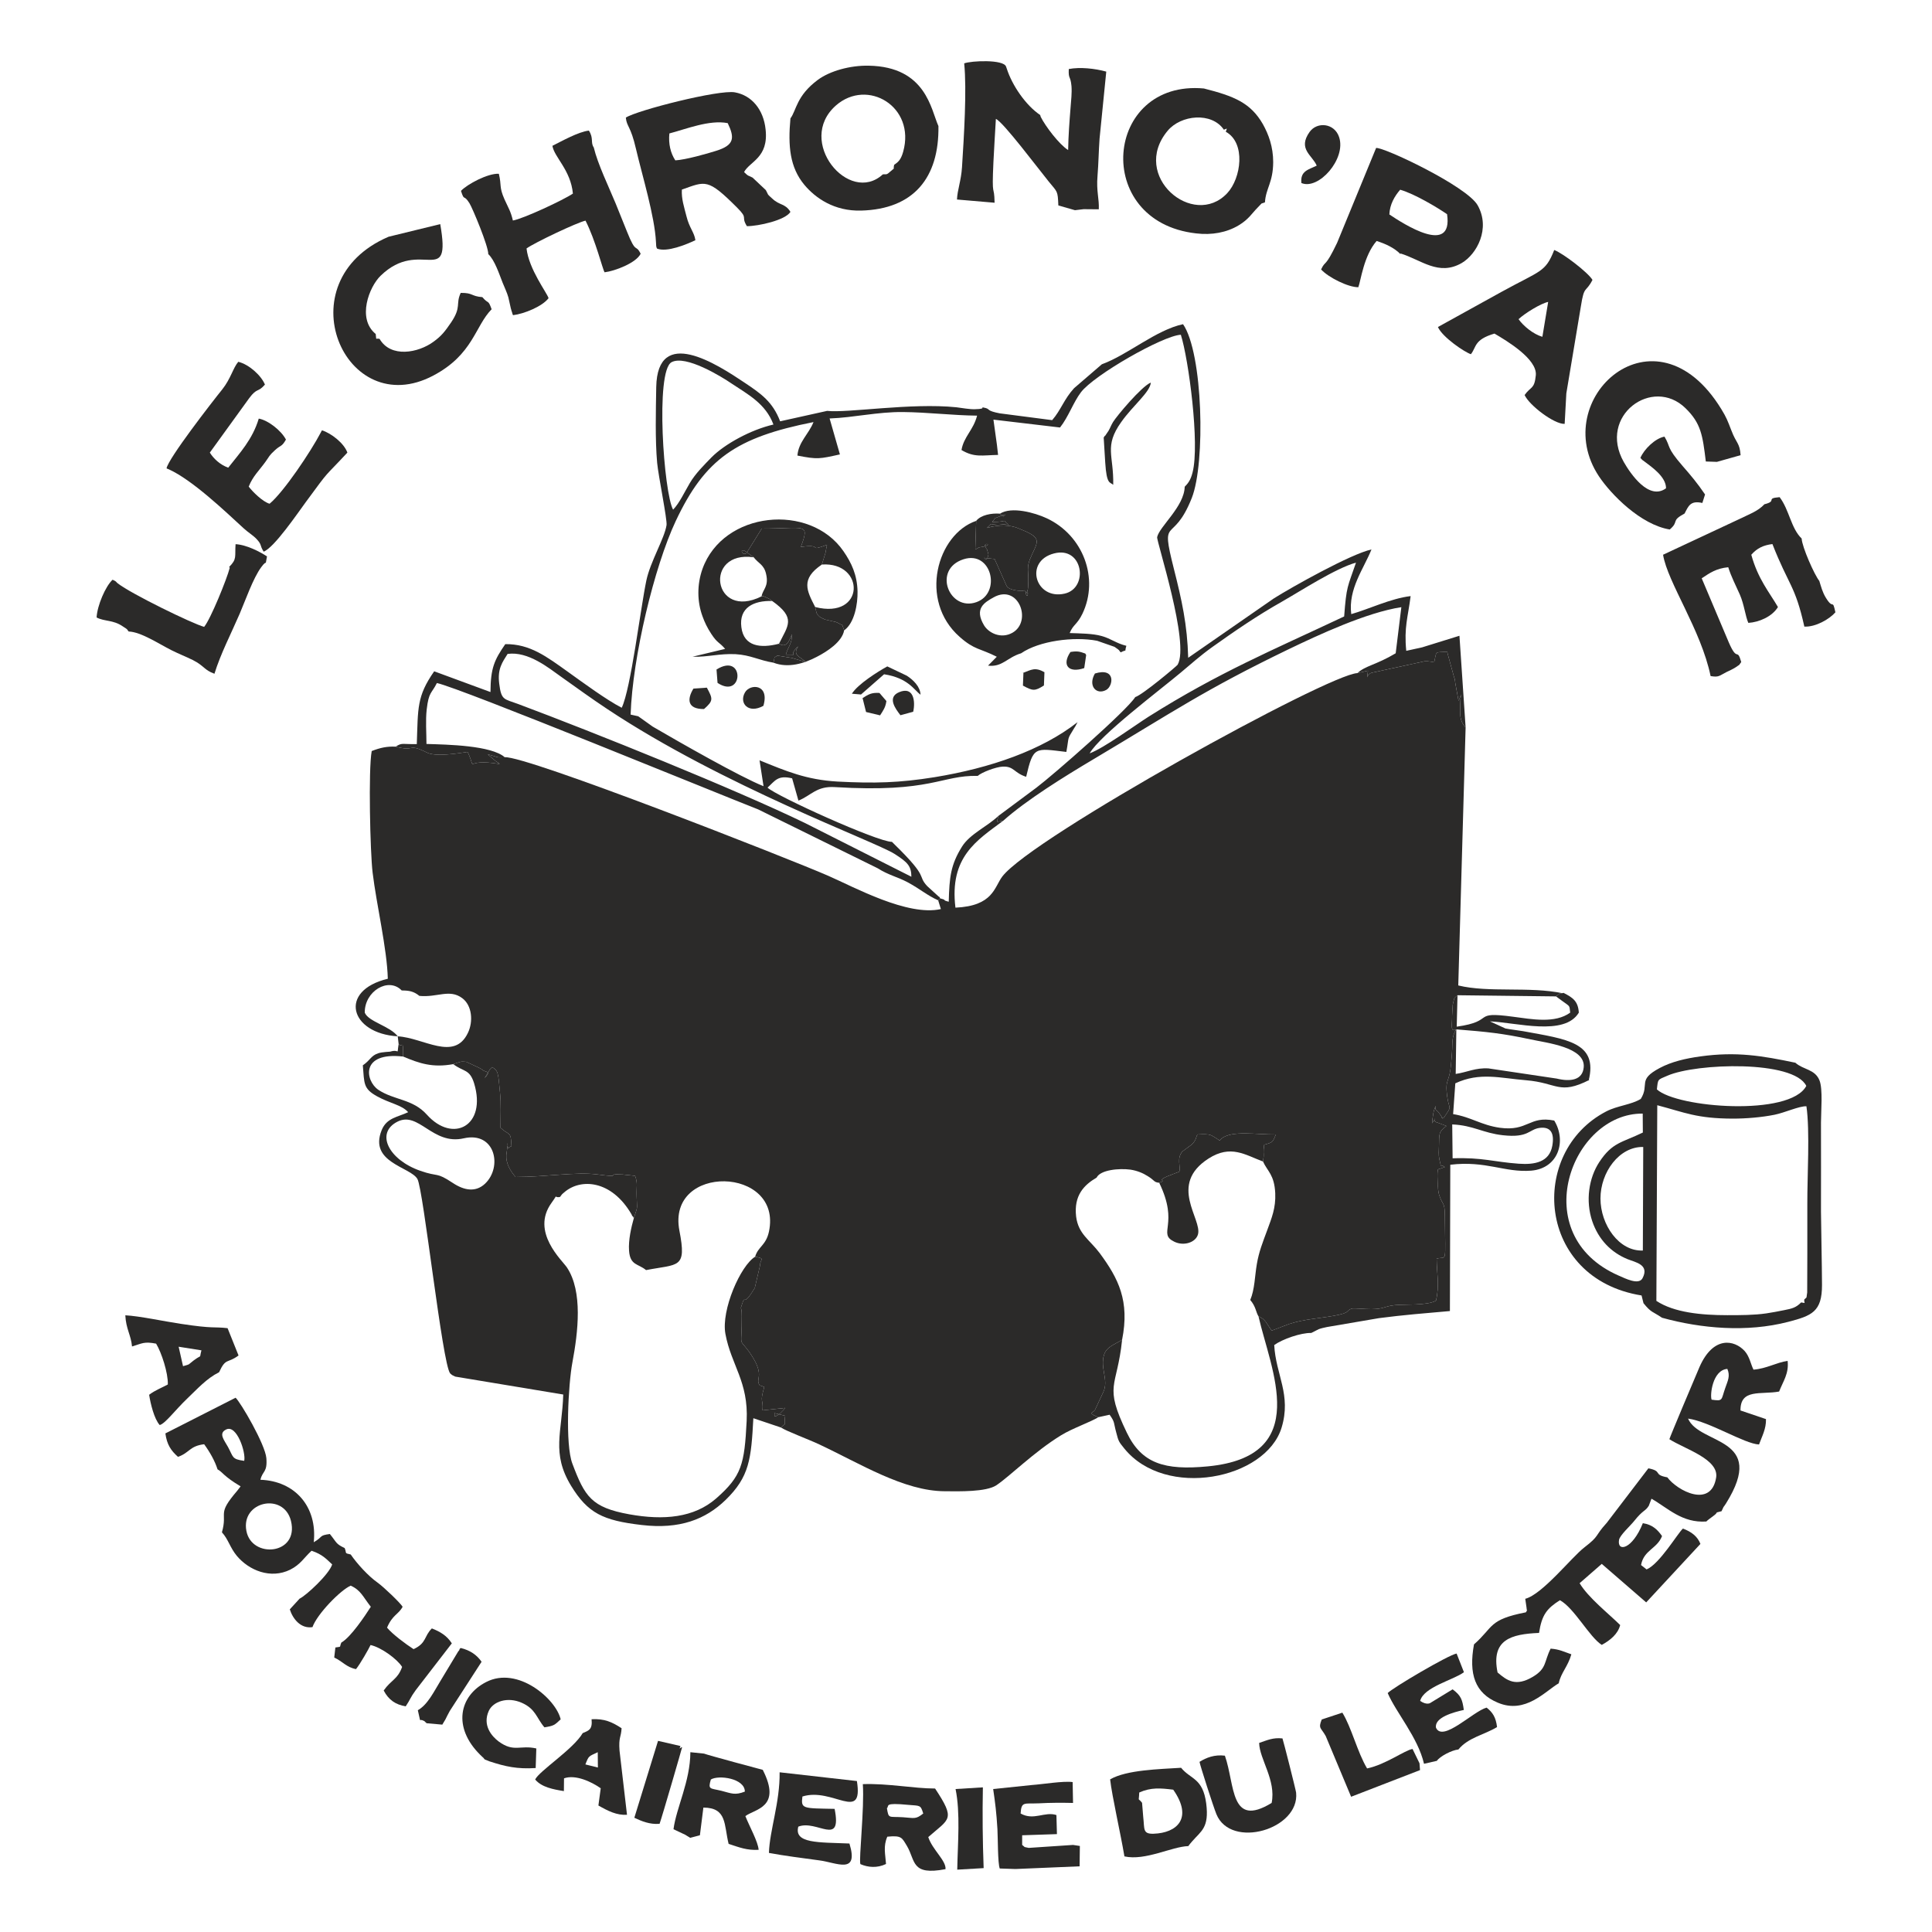 <?xml version="1.0" encoding="UTF-8"?>
<!DOCTYPE svg PUBLIC "-//W3C//DTD SVG 1.1//EN" "http://www.w3.org/Graphics/SVG/1.1/DTD/svg11.dtd">
<!-- Creator: CorelDRAW 2021.5 -->
<svg xmlns="http://www.w3.org/2000/svg" xml:space="preserve" width="150px" height="150px" version="1.1" style="shape-rendering:geometricPrecision; text-rendering:geometricPrecision; image-rendering:optimizeQuality; fill-rule:evenodd; clip-rule:evenodd"
viewBox="0 0 15000 15000"
 xmlns:xlink="http://www.w3.org/1999/xlink"
 xmlns:xodm="http://www.corel.com/coreldraw/odm/2003">
 <defs>
  <style type="text/css">
   <![CDATA[
    .fil0 {fill:none}
    .fil1 {fill:#2B2A29}
   ]]>
  </style>
 </defs>
 <g id="Plan_x0020_1">
  <rect class="fil0" width="15000" height="15000"/>
  <g id="_2063505326240">
   <path class="fil1" d="M3119 7690c56,0 93,6 137,42 138,14 233,-56 332,17 78,57 87,183 45,270 -106,224 -344,38 -545,27 -60,-80 -228,-113 -256,-184 -2,-166 184,-279 287,-172zm7420 -2464c-226,8 -2526,1276 -2757,1579 -63,83 -70,229 -364,242 -48,-394 166,-522 370,-674 -61,8 -49,21 -37,-38 -85,82 -220,139 -282,238 -88,141 -98,237 -103,428 -62,-16 -3,-9 -66,-26l-16 15 21 68c-259,58 -672,-170 -876,-259 -300,-131 -2343,-933 -2510,-920 -72,5 -48,-2 -132,-22l59 50c32,25 6,-3 33,25 -293,-51 -170,78 -248,-94 -81,12 -249,39 -316,5 -156,-77 -85,-4 -243,-46 -68,-3 -119,8 -186,34 -27,142 -12,790 7,944 30,249 112,591 118,824 -387,93 -294,425 77,447l7 60c28,39 35,-57 35,97 127,54 230,88 389,59 54,-17 54,-23 101,-18l97 45c5,3 23,12 27,16 29,25 74,5 18,66l35 -57c1,-2 3,-7 4,-9l20 -20c47,29 46,39 61,198 9,89 4,183 4,273 71,65 80,21 85,143 -24,6 -25,35 -31,-11 -1,-6 2,-10 2,-14 0,21 -11,89 -11,95 -4,62 31,123 72,169 237,0 467,-41 632,-20 224,29 40,-8 201,1l95 10c22,62 9,79 12,161 3,112 10,66 -22,168 -20,71 -43,170 -37,252 8,116 71,100 132,151 252,-49 317,-8 259,-306 -101,-524 804,-501 695,8 -23,107 -85,116 -107,194 84,17 38,15 38,68l-41 175c-3,5 -7,10 -10,15 -87,143 -60,22 -91,117 -15,46 0,-2 0,86 1,259 -29,160 58,278l16 24c110,167 26,184 66,236l35 12c-38,129 -6,89 -14,182l176 -19c-6,8 -12,17 -19,23 -7,5 -12,14 -19,19 -66,49 -36,10 -47,-2l85 21c-13,101 16,42 -33,91 39,27 219,94 297,131 318,149 657,363 976,364 112,1 320,6 399,-46 103,-68 292,-259 504,-389 86,-53 232,-104 289,-140 -99,-37 -29,-36 -25,-60l63 -135c44,-92 -27,-187 6,-290 20,-61 74,-75 140,-116 60,-302 -28,-475 -174,-673 -79,-105 -166,-148 -183,-284 -19,-165 63,-246 159,-302 29,-60 173,-74 263,-62 51,8 96,26 135,51 54,33 45,47 88,51 79,-27 -60,-6 114,-70l42 -16c12,-40 -22,-104 24,-157l73 -54c36,-36 30,-53 44,-78 112,-6 101,5 144,28l28 19c4,-4 9,-10 12,-13 81,-69 276,-32 425,-34 -25,61 -24,61 -91,80 -9,62 -2,63 -4,91l-5 39c35,77 88,102 95,246 5,116 -28,193 -63,289 -34,92 -64,166 -80,262 -16,93 -16,195 -51,278 45,53 43,94 64,127 44,24 30,14 56,42l46 69 140 -53c119,-37 217,-40 341,-62 142,-25 92,-41 141,-56 15,-5 108,5 152,4 102,-1 98,-22 183,-31 70,-8 253,5 319,-35 29,-121 6,-210 5,-326 81,-22 67,58 64,-326 -1,-117 -14,-82 -41,-159 -25,-68 -4,-138 -14,-205 5,-3 13,-12 15,-7l39 -14c-45,-35 -20,27 -42,-62 -7,-30 -4,-66 -3,-100 3,-94 -6,-109 58,-157l-66 -25c-62,-14 9,-66 -46,4 7,-57 10,-100 30,-135 -7,46 0,18 30,62 55,80 -11,0 28,35 75,-110 44,-56 29,-177 -12,-100 2,-97 19,-164 10,-40 15,-110 19,-166 6,-75 -5,-128 34,-184 -51,25 -31,-38 -33,-106 0,-2 5,-85 5,-85 17,-66 2,-41 37,-74l765 9c56,-42 12,-17 59,-27l-5 3c-262,-55 -575,-3 -813,-61l57 -2003c-49,-53 -44,-104 -41,-189 3,-100 17,-81 -14,-18l-25 -136c-6,-48 -1,-20 -11,-52l-49 -179c0,-8 -2,-10 -5,-14 -100,7 -78,-9 -99,82 -6,-2 -37,-7 -43,-7 -4,-1 -10,-1 -15,-1 -5,0 -10,0 -16,0l-410 89c-45,11 -40,83 -30,-16l-82 19z"/>
   <path class="fil1" d="M3600 8838c245,-56 303,222 166,352 -72,68 -161,54 -251,-6 -133,-88 -106,-43 -252,-94 -246,-86 -350,-293 -178,-381 166,-85 273,184 515,129zm-783 -567c12,142 2,181 111,241 101,56 191,66 241,123 -82,39 -167,43 -206,140 -101,252 224,284 278,379 47,85 193,1435 254,1509 19,16 8,10 40,25l838 139c-9,294 -94,454 61,709 130,212 246,269 548,304 296,35 496,-44 651,-194 186,-181 199,-317 216,-635l214 72c49,-49 20,10 33,-91l-85 -21c11,12 -19,51 47,2 7,-5 12,-14 19,-19 7,-6 13,-15 19,-23l-176 19c8,-93 -24,-53 14,-182l-35 -12c-40,-52 44,-69 -66,-236l-16 -24c-87,-118 -57,-19 -58,-278 0,-88 -15,-40 0,-86 31,-95 4,26 91,-117 3,-5 7,-10 10,-15l41 -175c0,-53 46,-51 -38,-68 -113,68 -265,413 -231,599 45,244 180,370 165,676 -17,339 -39,428 -237,602 -172,150 -407,171 -674,123 -294,-53 -346,-138 -442,-393 -57,-148 -32,-615 0,-786 44,-235 82,-550 -42,-737 -36,-55 -284,-276 -120,-502 58,-81 11,-35 66,-46 19,-24 8,-15 33,-36 126,-110 366,-97 522,171 2,4 7,18 9,15 1,-3 6,10 9,15 32,-102 25,-56 22,-168 -3,-82 10,-99 -12,-161l-95 -10c-161,-9 23,28 -201,-1 -165,-21 -395,20 -632,20 -41,-46 -76,-107 -72,-169 0,-6 11,-74 11,-95 0,4 -3,8 -2,14 6,46 7,17 31,11 -5,-122 -14,-78 -85,-143 0,-90 5,-184 -4,-273 -15,-159 -14,-169 -61,-198l-20 20c-1,2 -3,7 -4,9l-35 57c56,-61 11,-41 -18,-66 -4,-4 -22,-13 -27,-16l-97 -45c-47,-5 -47,1 -101,18 80,61 127,36 162,149 100,330 -165,469 -367,243 -110,-123 -254,-111 -377,-193 -100,-68 -143,-296 193,-258 0,-154 -7,-58 -35,-97 -16,97 12,35 -66,59 0,1 -61,2 -91,12 -59,19 -62,54 -121,94z"/>
   <path class="fil1" d="M3941 5077c160,-22 319,109 415,177 121,86 241,173 359,251 903,600 2072,1025 2229,1124 106,67 131,97 132,178l-828 -418c-541,-262 -1629,-700 -2225,-923 -111,-41 -131,-28 -147,-158 -15,-116 25,-167 65,-231zm4519 772c80,-141 549,-494 706,-626 84,-70 152,-132 247,-200 171,-122 347,-243 542,-353 149,-85 413,-257 573,-302 -66,193 -74,179 -92,418 -562,265 -972,434 -1518,778 -110,70 -347,244 -458,285zm-3234 -1892c-72,-127 -140,-1076 -12,-1145 110,-59 389,113 465,165 128,85 266,157 326,319 -177,41 -379,152 -481,255 -53,55 -124,124 -168,199 -41,69 -80,155 -130,207zm3329 -1129l-216 186c-78,85 -102,170 -170,248l-408 -53c-103,-20 -74,-32 -108,-41 -63,-16 25,7 -82,9 -42,2 -104,-10 -146,-15 -353,-36 -844,46 -1003,28l-365 81c-58,-152 -149,-215 -273,-298 -218,-146 -680,-447 -689,32 -3,185 -9,406 7,588 10,105 79,440 73,484 -16,104 -126,283 -157,431 -45,215 -120,839 -191,987 -120,-62 -299,-194 -415,-277 -167,-119 -296,-219 -489,-217 -84,122 -114,184 -115,372l-437 -161c-136,195 -125,284 -135,565 -110,3 -113,-14 -164,20 158,42 87,-31 243,46 67,34 235,7 316,-5 78,172 -45,43 248,94 -27,-28 -1,0 -33,-25l-59 -50c84,20 60,27 132,22 -107,-92 -443,-98 -608,-103 0,-89 -8,-181 2,-269 16,-137 37,-120 79,-204 184,39 2184,860 2494,981l926 456c91,57 150,65 235,110 95,51 153,103 237,140l16 -15c-3,-5 -9,-17 -11,-13l-90 -82c-82,-89 20,-56 -251,-321l-23 -23c-109,2 -901,-357 -966,-421 59,-53 79,-99 191,-72l49 173c99,-40 141,-114 282,-105 752,46 828,-94 1110,-87 29,-27 141,-70 194,-72 88,-4 87,49 182,79 56,-239 67,-222 312,-193 24,-132 2,-87 61,-185 3,-4 6,-10 9,-14l17 -32c-277,217 -675,356 -1110,427 -274,44 -467,49 -754,34 -243,-14 -398,-81 -605,-165l31 201c-181,-72 -652,-341 -861,-463l-112 -80 -59 -13c15,-447 184,-1149 350,-1502 227,-482 468,-650 1070,-769 -38,95 -116,153 -125,260 157,31 171,26 330,-9l-80 -279c189,-7 373,-52 570,-50 193,2 384,26 575,28 -28,111 -104,164 -121,267 101,60 160,40 284,38l-9 -79 -27 -195 517 61c64,-80 103,-195 162,-273 101,-134 638,-441 776,-447 60,189 148,848 91,1069 -16,64 -38,87 -61,111 -4,155 -196,308 -214,391 -6,32 255,827 159,991 -7,11 -274,235 -329,251 -66,105 -631,600 -767,703l-296 220c-12,59 -24,46 37,38 181,-162 477,-345 706,-481 620,-369 856,-535 1508,-850 233,-112 608,-287 878,-328l-44 358c-152,91 -236,96 -297,154l82 -19c-10,99 -15,27 30,16l410 -89c6,0 11,0 16,0 5,0 11,0 15,1 6,0 37,5 43,7 21,-91 -1,-75 99,-82 3,4 5,6 5,14l49 179c10,32 5,4 11,52l25 136c31,-63 17,-82 14,18 -3,85 -8,136 41,189l-48 -712 -290 90 -123 27c-18,-184 13,-259 34,-425 -154,18 -326,102 -461,140 -25,-196 98,-354 157,-502 -156,33 -617,291 -758,380l-665 461c-7,-258 -50,-449 -111,-690 -109,-431 -9,-177 139,-551 107,-271 87,-1125 -68,-1349 -209,44 -431,239 -630,311z"/>
   <path class="fil1" d="M13289 10867c-14,-33 6,-230 122,-239 24,55 3,93 -15,145 -35,98 -15,107 -107,94zm-344 603c-115,-21 -32,-47 -147,-70l-323 423c-101,111 -51,96 -174,191 -98,75 -326,365 -459,399 1,9 10,67 10,69 3,46 13,1 -5,36 -293,57 -249,114 -403,249 -42,230 7,379 186,453 214,90 367,-90 472,-151 17,-82 71,-129 98,-225 -57,-19 -91,-39 -161,-44 -52,103 -29,153 -137,218 -134,80 -201,30 -275,-33 -52,-255 105,-298 322,-307 22,-143 62,-190 162,-254 111,60 229,286 325,347 66,-36 125,-84 143,-154 -91,-90 -247,-212 -315,-325l172 -150 345 299 421 -454c-22,-57 -68,-94 -136,-119 -39,34 -181,275 -282,317l-43 -34c22,-118 124,-125 163,-225 -34,-48 -72,-88 -149,-100 -82,205 -201,227 -185,130 6,-36 89,-111 116,-145 72,-91 87,-75 115,-120l21 -55c128,73 238,190 426,177 4,-6 35,-29 49,-39 61,-44 -1,-22 69,-41 28,-60 2,-9 35,-61 324,-520 -207,-451 -295,-658 164,22 440,197 551,201 23,-64 56,-121 54,-197l-198 -67c-2,-172 159,-121 300,-147 31,-80 77,-139 66,-238 -90,13 -162,60 -265,68 -21,-41 -30,-101 -68,-144 -80,-88 -244,-120 -351,123 -32,74 -233,551 -234,561 116,75 386,154 363,298 -39,241 -302,102 -379,-2z"/>
   <path class="fil1" d="M14008 10090c-2,34 18,27 -24,22 -40,41 -71,48 -132,60 -49,10 -92,18 -138,25 -96,14 -201,14 -303,14 -201,0 -413,-20 -551,-111l7 -1519c213,56 305,103 585,104 106,0 225,-10 325,-30 80,-16 191,-68 248,-66 28,190 6,549 7,757 0,128 0,257 0,386l-1 303c-10,56 4,26 -23,55zm-1253 -381c-185,8 -329,-200 -329,-404 0,-204 146,-404 332,-400l-3 804zm0 -916c-165,80 -236,75 -338,229 -82,125 -108,301 -55,459 49,144 147,243 274,295 62,25 173,42 116,149 -30,54 -133,1 -184,-21 -724,-316 -367,-1264 186,-1258l1 147zm109 -335c9,-82 4,-73 81,-106 226,-99 982,-122 1079,79 -126,239 -1003,171 -1160,27zm-104 1660c62,76 67,61 144,113 304,84 659,115 979,32 184,-48 263,-78 263,-286 -1,-190 -6,-380 -8,-570 1,-230 0,-461 0,-691 0,-87 16,-261 -12,-329 -36,-87 -124,-80 -187,-136 -258,-54 -457,-88 -738,-49 -115,16 -223,41 -315,90 -177,94 -76,126 -147,240 -75,46 -182,52 -268,97 -608,315 -541,1298 274,1429l15 60z"/>
   <path class="fil1" d="M1913 11886c-44,-230 290,-302 346,-78 65,264 -305,296 -346,78zm-158 -787c83,-43 156,180 141,243 -98,-13 -83,-29 -126,-108 -29,-53 -76,-105 -15,-135zm-66 309c41,22 43,51 179,132l-26 34c-163,190 -72,158 -119,323 50,54 62,118 116,183 94,112 261,182 414,107 81,-41 106,-92 166,-147 86,29 114,64 160,106 -23,76 -201,241 -253,266l-76 83c23,73 84,152 176,138 36,-102 219,-289 297,-322 79,36 94,85 156,164 -44,69 -155,236 -229,278 -18,42 6,29 -46,38l-9 78c66,31 95,76 169,90 31,-37 99,-157 113,-187 83,18 208,110 245,170 -35,98 -83,98 -143,183 38,73 92,110 171,123 37,-55 34,-66 78,-126l280 -363c-39,-61 -92,-91 -155,-116 -62,61 -40,114 -142,161 -62,-40 -164,-116 -206,-167 43,-101 88,-101 121,-162 -17,-29 -146,-153 -195,-188 -70,-49 -159,-146 -208,-218 -53,-12 -29,-7 -47,-50 -70,-33 -59,-40 -115,-109 -88,12 -48,19 -125,64 29,-278 -148,-476 -414,-485 16,-71 55,-55 46,-168 -9,-107 -200,-434 -239,-469l-545 277c12,88 44,134 98,182 91,-32 89,-84 203,-98 45,62 83,129 104,195z"/>
   <path class="fil1" d="M11275 8730c164,7 238,67 394,84 199,22 200,-45 284,-57 90,-12 116,45 99,139 -23,127 -136,148 -261,139 -195,-14 -281,-50 -513,-42l-3 -263zm32 -738c235,19 354,30 577,78 124,27 426,60 412,216 -9,101 -103,114 -210,88l-530 -79c-101,-6 -165,30 -254,43l5 -346zm774 -256l42 31c72,53 60,34 68,95 -118,86 -297,51 -443,32 -330,-45 -130,34 -438,77l6 -244c-35,33 -20,8 -37,74 0,0 -5,83 -5,85 2,68 -18,131 33,106 -39,56 -28,109 -34,184 -4,56 -9,126 -19,166 -17,67 -31,64 -19,164 15,121 46,67 -29,177 -39,-35 27,45 -28,-35 -30,-44 -37,-16 -30,-62 -20,35 -23,78 -30,135 55,-70 -16,-18 46,-4l66 25c-64,48 -55,63 -58,157 -1,34 -4,70 3,100 22,89 -3,27 42,62l-39 14c-2,-5 -10,4 -15,7 10,67 -11,137 14,205 27,77 40,42 41,159 3,384 17,304 -64,326 1,116 24,205 -5,326 -66,40 -249,27 -319,35 -85,9 -81,30 -183,31 -44,1 -137,-9 -152,-4 -49,15 1,31 -141,56 -124,22 -222,25 -341,62l-140 53 -46 -69c-26,-28 -12,-18 -56,-42 93,412 423,1087 -395,1165 -333,32 -512,-22 -627,-261 -183,-379 -76,-342 -37,-722 -66,41 -120,55 -140,116 -33,103 38,198 -6,290l-63 135c-4,24 -74,23 25,60l87 -19c43,60 30,61 52,140 17,66 19,69 61,121 321,398 1099,240 1222,-160 78,-256 -45,-411 -57,-642 64,-46 207,-96 288,-94l57 -29c21,-8 43,-12 65,-17l404 -69c181,-24 368,-39 550,-55l3 -1136c278,-33 421,62 628,46 214,-18 275,-233 179,-389 -195,-39 -203,86 -422,56 -144,-20 -225,-84 -363,-106l17 -239c190,-89 350,-40 549,-24 245,20 256,117 493,-3l-7 7c75,-299 -168,-322 -509,-385 -47,-8 -91,-12 -137,-21l-120 -55c208,9 579,117 690,-68 -6,-89 -46,-116 -118,-153 -47,10 -3,-15 -59,27z"/>
   <path class="fil1" d="M8346 1632l67 -8 118 1c4,-82 -20,-140 -10,-258 8,-98 9,-193 16,-291l52 -520c-87,-24 -203,-37 -291,-20 -4,83 13,47 21,133 4,54 -3,110 -7,164 -9,113 -17,217 -19,332 -69,-43 -177,-185 -213,-258l-4 -14c-113,-76 -218,-231 -259,-359 -2,-6 -5,-13 -6,-17 -19,-57 -270,-46 -325,-25 21,207 -2,570 -17,806 -7,107 -36,176 -39,251l292 25c-3,-154 -23,-19 -9,-317 5,-113 13,-221 19,-334 57,24 330,388 409,485 70,86 71,70 76,187l129 37z"/>
   <path class="fil1" d="M5197 1036c128,-33 310,-108 453,-80 55,114 52,171 -90,215 -72,23 -239,70 -317,74 -37,-57 -54,-127 -46,-209zm749 440l-103 -97c-46,-24 -26,-5 -66,-43 43,-83 192,-110 167,-332 -16,-152 -106,-263 -238,-287 -122,-23 -759,139 -847,196 7,73 37,61 79,244 48,205 145,521 155,722 2,29 0,35 8,51 77,31 228,-32 298,-65 -8,-61 -47,-95 -69,-185 -19,-75 -40,-135 -36,-208 185,-65 199,-90 429,140 91,91 26,63 76,144 89,0 298,-46 338,-111 -41,-67 -83,-48 -141,-103 -46,-43 -23,-16 -50,-66z"/>
   <path class="fil1" d="M13079 3987c30,-58 45,-103 138,-82l21 -66c-59,-87 -111,-149 -175,-222 -129,-149 -89,-142 -140,-227 -72,13 -158,97 -187,165 22,25 6,8 34,30 51,39 166,116 165,206 -133,98 -276,-113 -328,-204 -203,-359 223,-668 479,-418 121,118 133,210 158,414l86 3 184 -52c-7,-98 -33,-89 -72,-193 -30,-77 -37,-98 -78,-165 -514,-838 -1349,-79 -950,522 94,141 324,376 550,413 77,-66 4,-64 115,-124z"/>
   <path class="fil1" d="M13699 3915c-52,56 -125,80 -197,116l-590 276c35,215 295,583 369,942 65,11 66,-2 125,-32 22,-10 51,-24 68,-35 50,-35 17,-7 45,-42 -34,-118 -28,7 -97,-153l-210 -497c63,-42 113,-77 206,-86 25,78 55,133 90,212 34,78 43,169 66,220 84,-5 185,-49 230,-123 -67,-115 -155,-217 -207,-406 45,-51 93,-74 164,-83 127,324 176,318 248,641 87,4 194,-57 241,-111 -24,-112 -14,-14 -74,-113 -27,-44 -37,-86 -51,-131 -37,-45 -134,-263 -137,-329 -83,-79 -96,-223 -171,-321 -115,9 -13,29 -118,55z"/>
   <path class="fil1" d="M3791 1973c50,46 86,158 111,221 13,33 35,78 45,115l19 85c2,7 4,12 5,18 2,6 5,13 6,18 1,4 3,12 6,17 87,-10 229,-69 276,-132 -11,-40 -153,-224 -171,-386 62,-45 393,-202 458,-216 79,156 132,376 148,401 78,-9 245,-72 280,-144 -41,-82 -33,12 -107,-174 -30,-76 -59,-148 -87,-216 -52,-126 -140,-308 -170,-435 -27,-39 1,-71 -38,-131 -82,9 -214,84 -283,118 13,87 142,188 159,371 -70,48 -386,196 -466,209 -17,-73 -34,-95 -65,-164 -44,-100 -21,-104 -44,-199 -86,-4 -245,81 -294,133 28,87 18,20 66,96 24,39 147,333 146,395z"/>
   <path class="fil1" d="M9502 1007c31,-11 24,-15 15,16 157,86 120,361 11,477 -263,280 -754,-134 -463,-484 103,-125 343,-148 437,-9zm319 564c7,-110 63,-153 64,-312 0,-120 -36,-216 -80,-295 -96,-167 -226,-218 -458,-277 -774,-71 -872,1033 -61,1125 123,15 238,-7 330,-62 79,-47 105,-95 147,-137 49,-49 16,-25 58,-42z"/>
   <path class="fil1" d="M6942 1280c-10,47 12,14 -25,48 -38,35 -33,22 -63,26 -262,241 -678,-258 -364,-535 244,-214 621,8 522,360 -18,64 -40,80 -70,101zm-805 -361c-20,215 -5,380 108,516 86,103 233,206 441,200 407,-11 606,-254 600,-656 -58,-127 -95,-461 -541,-469 -145,-3 -301,41 -394,109 -169,125 -167,238 -214,300z"/>
   <path class="fil1" d="M1935 3091c63,-84 65,-40 122,-105 -29,-71 -124,-157 -207,-177 -41,48 -58,131 -125,215 -83,103 -417,534 -432,612 5,3 12,6 16,7 184,83 437,325 583,459 36,33 74,55 100,83 44,47 22,46 55,98 82,-31 264,-299 328,-386 197,-268 128,-174 322,-383 -26,-74 -127,-151 -197,-173 -4,5 -7,12 -9,16 -79,151 -289,464 -398,554 -53,-15 -132,-93 -162,-133 32,-81 80,-123 131,-194 32,-44 24,-44 73,-89 47,-43 51,-23 85,-82 -36,-70 -138,-150 -211,-163 -49,163 -147,266 -237,381 -65,-23 -115,-72 -143,-117l306 -423z"/>
   <path class="fil1" d="M7714 4638c194,-109 303,187 146,275 -87,49 -183,3 -220,-58 -78,-131 3,-177 74,-217zm-233 -296c218,-70 296,263 100,333 -211,75 -344,-255 -100,-333zm702 -45c227,-60 272,270 82,312 -226,51 -316,-251 -82,-312zm-604 -253c-303,103 -449,617 -129,900 116,103 157,88 289,155l-68 69c112,13 147,-63 257,-96 139,-96 409,-132 590,-97l135 47c52,36 27,21 48,43 56,-29 26,8 44,-51 -79,-19 -119,-56 -192,-76 -70,-20 -169,-20 -248,-23 27,-67 58,-65 99,-150 131,-274 6,-609 -277,-741 -94,-44 -273,-93 -363,-36l26 23c-6,-3 51,-34 -31,-1 -62,25 -16,3 -57,43 142,-1 67,-30 128,22 -19,-2 -76,-9 -89,-7 -96,11 -11,-24 -79,31 96,-28 179,-23 240,1 182,72 164,91 110,206 -53,111 -20,119 -30,251 -7,84 -6,-15 -3,34 7,94 -42,-36 7,21 -69,-54 3,-13 -89,-27 -20,-3 -70,-10 -83,-39l-92 -206 -81 -9c10,9 18,30 31,-16 1,-2 2,-9 2,-12l-11 -38c-61,-70 86,-35 -62,-15 -4,1 -21,14 -29,15l7 -221z"/>
   <path class="fil1" d="M10787 1665c3,-79 42,-144 84,-192 112,32 290,139 364,190 48,326 -339,75 -448,2zm89 311l-5 -9c164,50 298,179 478,75 116,-68 226,-267 123,-449 -86,-149 -733,-454 -788,-444l-303 737c-97,202 -87,128 -124,206 56,62 211,139 289,138 19,-49 42,-245 142,-359 67,21 139,53 188,105z"/>
   <path class="fil1" d="M11975 2615c-70,-20 -148,-84 -185,-137 48,-45 172,-122 230,-134l-45 271zm186 439l113 -676c26,-168 37,-101 90,-205 -38,-61 -229,-206 -297,-232 -69,175 -104,157 -411,326l-492 272c35,80 210,197 256,211 44,-55 23,-113 183,-160 94,55 334,198 321,324 -11,110 -38,84 -87,153 37,81 231,228 311,224l13 -237z"/>
   <path class="fil1" d="M3745 2307c-90,-7 -70,-34 -168,-33 -41,87 8,107 -75,230 -48,70 -74,104 -136,149 -118,87 -332,128 -419,-22 -36,-8 -22,18 -30,-38 -147,-119 -51,-366 38,-452 309,-301 551,105 463,-401l-401 98c-813,348 -341,1442 347,1078 310,-164 323,-383 453,-515 -29,-80 -22,-35 -72,-94z"/>
   <path class="fil1" d="M1779 4402l5 6c-23,89 -149,399 -199,459 -92,-25 -566,-256 -671,-338 -18,-14 -4,-12 -40,-28 -55,51 -119,200 -124,293 61,32 127,18 200,67 55,36 26,16 49,42 96,3 236,97 332,145 56,28 114,51 167,77 90,46 85,76 167,106 47,-153 128,-309 196,-466 43,-100 104,-276 167,-361 53,-73 26,9 45,-84 -54,-36 -160,-91 -244,-95 -7,98 13,114 -50,177z"/>
   <path class="fil1" d="M6005 5145c16,-63 -5,-28 30,-55l113 18c25,7 75,23 111,32l-39 -29c-12,-11 -68,-32 -22,-93 -96,84 28,62 -97,65 19,-65 48,-84 48,-159 -23,53 -41,110 -101,74 -143,37 -273,22 -292,-128 -20,-153 96,-208 239,-204 -25,-19 -13,-12 -53,-31 -32,-16 -28,7 -29,-5 -379,190 -454,-360 -61,-303l-33 -24c-106,-90 -46,56 -10,-31 0,0 2,-2 2,-2l103 -166c339,0 374,-50 304,142 186,-25 44,42 203,-16 -4,17 -11,55 -12,62l-28 91c338,-23 338,429 -52,330 12,44 4,47 34,75 4,4 35,19 42,22l84 19c6,2 20,8 24,11 37,24 17,-12 41,54 81,-57 106,-206 104,-302 -3,-129 -47,-222 -109,-312 -261,-379 -934,-312 -1095,137 -43,121 -42,255 1,370 16,44 35,85 67,134 49,75 61,62 108,117l-254 61c123,3 209,-26 335,-20 118,7 179,47 294,66z"/>
   <path class="fil1" d="M5852 4327c36,48 80,56 96,130 23,98 -27,119 -35,173 1,12 -3,-11 29,5 40,19 28,12 53,31 188,133 123,190 53,332 60,36 78,-21 101,-74 0,75 -29,94 -48,159 125,-3 1,19 97,-65 -46,61 10,82 22,93l39 29c-36,-9 -86,-25 -111,-32l-113 -18c-35,27 -14,-8 -30,55 116,45 241,5 336,-45 82,-42 197,-117 213,-206 -24,-66 -4,-30 -41,-54 -4,-3 -18,-9 -24,-11l-84 -19c-7,-3 -38,-18 -42,-22 -30,-28 -22,-31 -34,-75 -65,-127 -115,-217 52,-330l28 -91c1,-7 8,-45 12,-62 -159,58 -17,-9 -203,16 70,-192 35,-142 -304,-142l-103 166c0,0 -2,2 -2,2 -36,87 -96,-59 10,31l33 24z"/>
   <path class="fil1" d="M1421 10607l-34 -151 177 28c-20,73 11,25 -61,79 -46,35 -22,27 -82,44zm-396 -153c80,-24 93,-40 187,-22 42,69 94,228 91,317 -39,22 -100,45 -145,80 10,67 39,188 82,235 43,-11 118,-114 213,-205 80,-76 150,-156 248,-205 53,-115 63,-65 151,-130l-85 -212c-109,-13 -104,6 -365,-34 -122,-18 -322,-61 -429,-66 5,106 44,153 52,242z"/>
   <path class="fil1" d="M5602 13904c-89,-22 -107,-7 -83,-88 60,-37 264,-9 264,94 -78,30 -103,14 -181,-6zm-244 365l76 -20 27 -215c185,1 159,133 196,282 84,27 141,51 233,46 -4,-62 -72,-183 -103,-262 76,-56 284,-67 135,-359 -6,-1 -433,-116 -456,-126l-106 -11c-1,227 -109,430 -131,598l91 43c4,2 9,6 13,8 3,2 10,6 13,8 3,1 9,5 12,8z"/>
   <path class="fil1" d="M8876 14107l-9 -110c-35,-46 -25,1 -22,-80 91,-41 166,-34 264,-22 156,223 28,336 -152,342 -87,3 -70,-37 -81,-130zm350 226c19,-24 8,-12 30,-37 70,-81 133,-105 109,-294 -26,-199 -121,-186 -195,-277 -171,11 -423,16 -551,90 15,133 81,419 111,598 162,36 367,-76 496,-80z"/>
   <path class="fil1" d="M6886 14039c21,-18 -30,-45 167,-26 92,8 94,-1 115,67 -59,47 -68,35 -158,29 -112,-7 -110,14 -124,-70zm-7 433c-5,-76 -23,-136 10,-212 112,-11 113,7 153,73 67,113 30,231 299,179 6,-66 -103,-152 -134,-249 166,-146 214,-133 53,-377 -166,0 -367,-41 -561,-34 13,186 -32,584 -19,621 60,26 130,32 199,-1z"/>
   <path class="fil1" d="M11056 13694l100 -23c21,-33 114,-83 167,-88 76,-93 201,-114 300,-174 -9,-77 -35,-115 -81,-151 -103,27 -341,272 -393,156 -14,-80 138,-121 216,-138 -11,-80 -22,-112 -87,-160l-172 105c0,0 -26,21 -80,-15 28,-109 256,-161 340,-223l-57 -145c-64,11 -498,267 -535,307 66,153 235,345 282,549z"/>
   <path class="fil1" d="M7711 13890c16,111 25,178 33,311 4,70 2,264 18,306l122 4 498 -21 2 -158 -53 -8 -344 23c-50,-11 -19,0 -51,-23l0 -75 270 -9 -4 -148c-91,-30 -176,46 -278,-12 6,-96 27,-74 142,-79 89,-5 177,-5 265,-3l-3 -162c-72,-10 -232,17 -318,23l-299 31z"/>
   <path class="fil1" d="M5970 14386c117,22 266,41 392,58 133,17 308,114 233,-131 -240,-10 -432,1 -397,-131 144,-57 341,161 282,-138 -247,-5 -263,1 -250,-96 235,-74 474,205 423,-120l-600 -68c3,233 -78,453 -83,626z"/>
   <path class="fil1" d="M9444 14085c112,275 648,118 619,-167 -3,-24 -99,-403 -106,-421 -74,-8 -118,14 -181,35 2,125 133,289 97,466 -325,198 -283,-140 -363,-367 -79,-10 -145,15 -197,48 6,33 106,344 131,406z"/>
   <path class="fil1" d="M3763 13660l37 15c125,41 216,61 359,52l5 -152c-125,-29 -173,33 -292,-54 -54,-40 -128,-126 -77,-238 34,-73 145,-111 255,-63 110,48 115,119 177,191 73,-12 77,-16 126,-62 -36,-158 -333,-416 -578,-290 -210,107 -263,352 -46,566 40,40 4,-1 34,35z"/>
   <path class="fil1" d="M4545 13699c27,-70 25,-61 96,-95l1 119 -97 -24zm-21 -243c-73,125 -338,294 -369,360 50,60 141,77 223,90l1 -99c89,-32 214,27 285,77l-18 134c74,42 142,77 222,72l-58 -498c-8,-107 12,-100 16,-174 -76,-50 -135,-75 -233,-70 8,82 -23,88 -69,108z"/>
   <path class="fil1" d="M9000 9183c158,325 -16,393 116,457 74,37 167,7 185,-56 34,-119 -234,-386 82,-589 173,-111 285,-28 423,23l5 -39c2,-28 -5,-29 4,-91 67,-19 66,-19 91,-80 -149,2 -344,-35 -425,34 -3,3 -8,9 -12,13l-28 -19c-43,-23 -32,-34 -144,-28 -14,25 -8,42 -44,78l-73 54c-46,53 -12,117 -24,157l-42 16c-174,64 -35,43 -114,70z"/>
   <path class="fil1" d="M10262 13350c-29,72 -6,62 31,129l197 471 535 -207 -4 -53 -54 -111c-60,9 -208,121 -353,151 -76,-127 -121,-319 -192,-433l-160 53z"/>
   <path class="fil1" d="M7579 4044l-7 221c8,-1 25,-14 29,-15 148,-20 1,-55 62,15l11 38c0,3 -1,10 -2,12 -13,46 -21,25 -31,16l81 9 92 206c13,29 63,36 83,39 92,14 20,-27 89,27 -49,-57 0,73 -7,-21 -3,-49 -4,50 3,-34 10,-132 -23,-140 30,-251 54,-115 72,-134 -110,-206 -61,-24 -144,-29 -240,-1 68,-55 -17,-20 79,-31 13,-2 70,5 89,7 -61,-52 14,-23 -128,-22 41,-40 -5,-18 57,-43 82,-33 25,-2 31,1l-26 -23c-66,-5 -148,10 -185,56z"/>
   <path class="fil1" d="M5296 13565c-16,1 -26,28 -13,-9l-174 -40 -184 597c53,25 119,54 196,47 20,-56 175,-590 175,-595z"/>
   <path class="fil1" d="M7631 13877l-212 13c38,187 17,417 13,626l205 -12c-8,-214 -10,-415 -6,-627z"/>
   <path class="fil1" d="M3261 13354c22,3 0,-6 35,9 1,1 7,11 8,8 1,-3 5,6 7,8l123 11c0,0 21,-36 24,-40 10,-19 18,-38 34,-66l247 -382c-37,-53 -88,-89 -162,-107 -4,4 -9,5 -10,13 -1,7 -7,10 -9,13l-138 229c-51,83 -99,185 -176,228l17 76z"/>
   <path class="fil1" d="M10223 1286c-65,32 -129,41 -119,135 133,57 349,-187 293,-356 -36,-110 -171,-122 -229,-41 -95,133 21,181 55,262z"/>
   <path class="fil1" d="M8569 3397l12 195c11,173 37,149 62,172 5,-231 -73,-297 62,-487 92,-130 225,-233 230,-307 -75,32 -266,262 -293,306 -18,30 -20,42 -35,68l-27 40c-1,-4 -7,8 -11,13z"/>
   <path class="fil1" d="M6614 5386l71 6 179 -157c187,29 233,122 283,159 -2,-63 -57,-116 -107,-148l-151 -72c-73,40 -229,138 -275,212z"/>
   <path class="fil1" d="M6991 5553l99 -27c18,-79 5,-200 -109,-152 -96,40 -28,130 10,179z"/>
   <path class="fil1" d="M6697 5420l27 108 109 26c24,-38 42,-61 49,-111l-54 -63c-64,-4 -86,12 -131,40z"/>
   <path class="fil1" d="M5927 5480c50,-171 -104,-173 -143,-104 -48,83 26,169 143,104z"/>
   <path class="fil1" d="M5384 5346c-50,81 -50,160 82,159 74,-65 69,-79 22,-166l-104 7z"/>
   <path class="fil1" d="M7939 5226l7 -5 -4 102c77,42 92,44 163,-1l4 -103c-73,-41 -100,-20 -170,7z"/>
   <path class="fil1" d="M5571 5302c202,133 213,-242 -8,-104l8 104z"/>
   <path class="fil1" d="M8501 5229c-56,96 11,169 87,128 55,-29 78,-178 -87,-128z"/>
   <path class="fil1" d="M8433 5086l-7 -12c-43,-15 -60,-21 -115,-12 -69,101 -16,167 107,125l15 -101z"/>
  </g>
 </g>
</svg>
